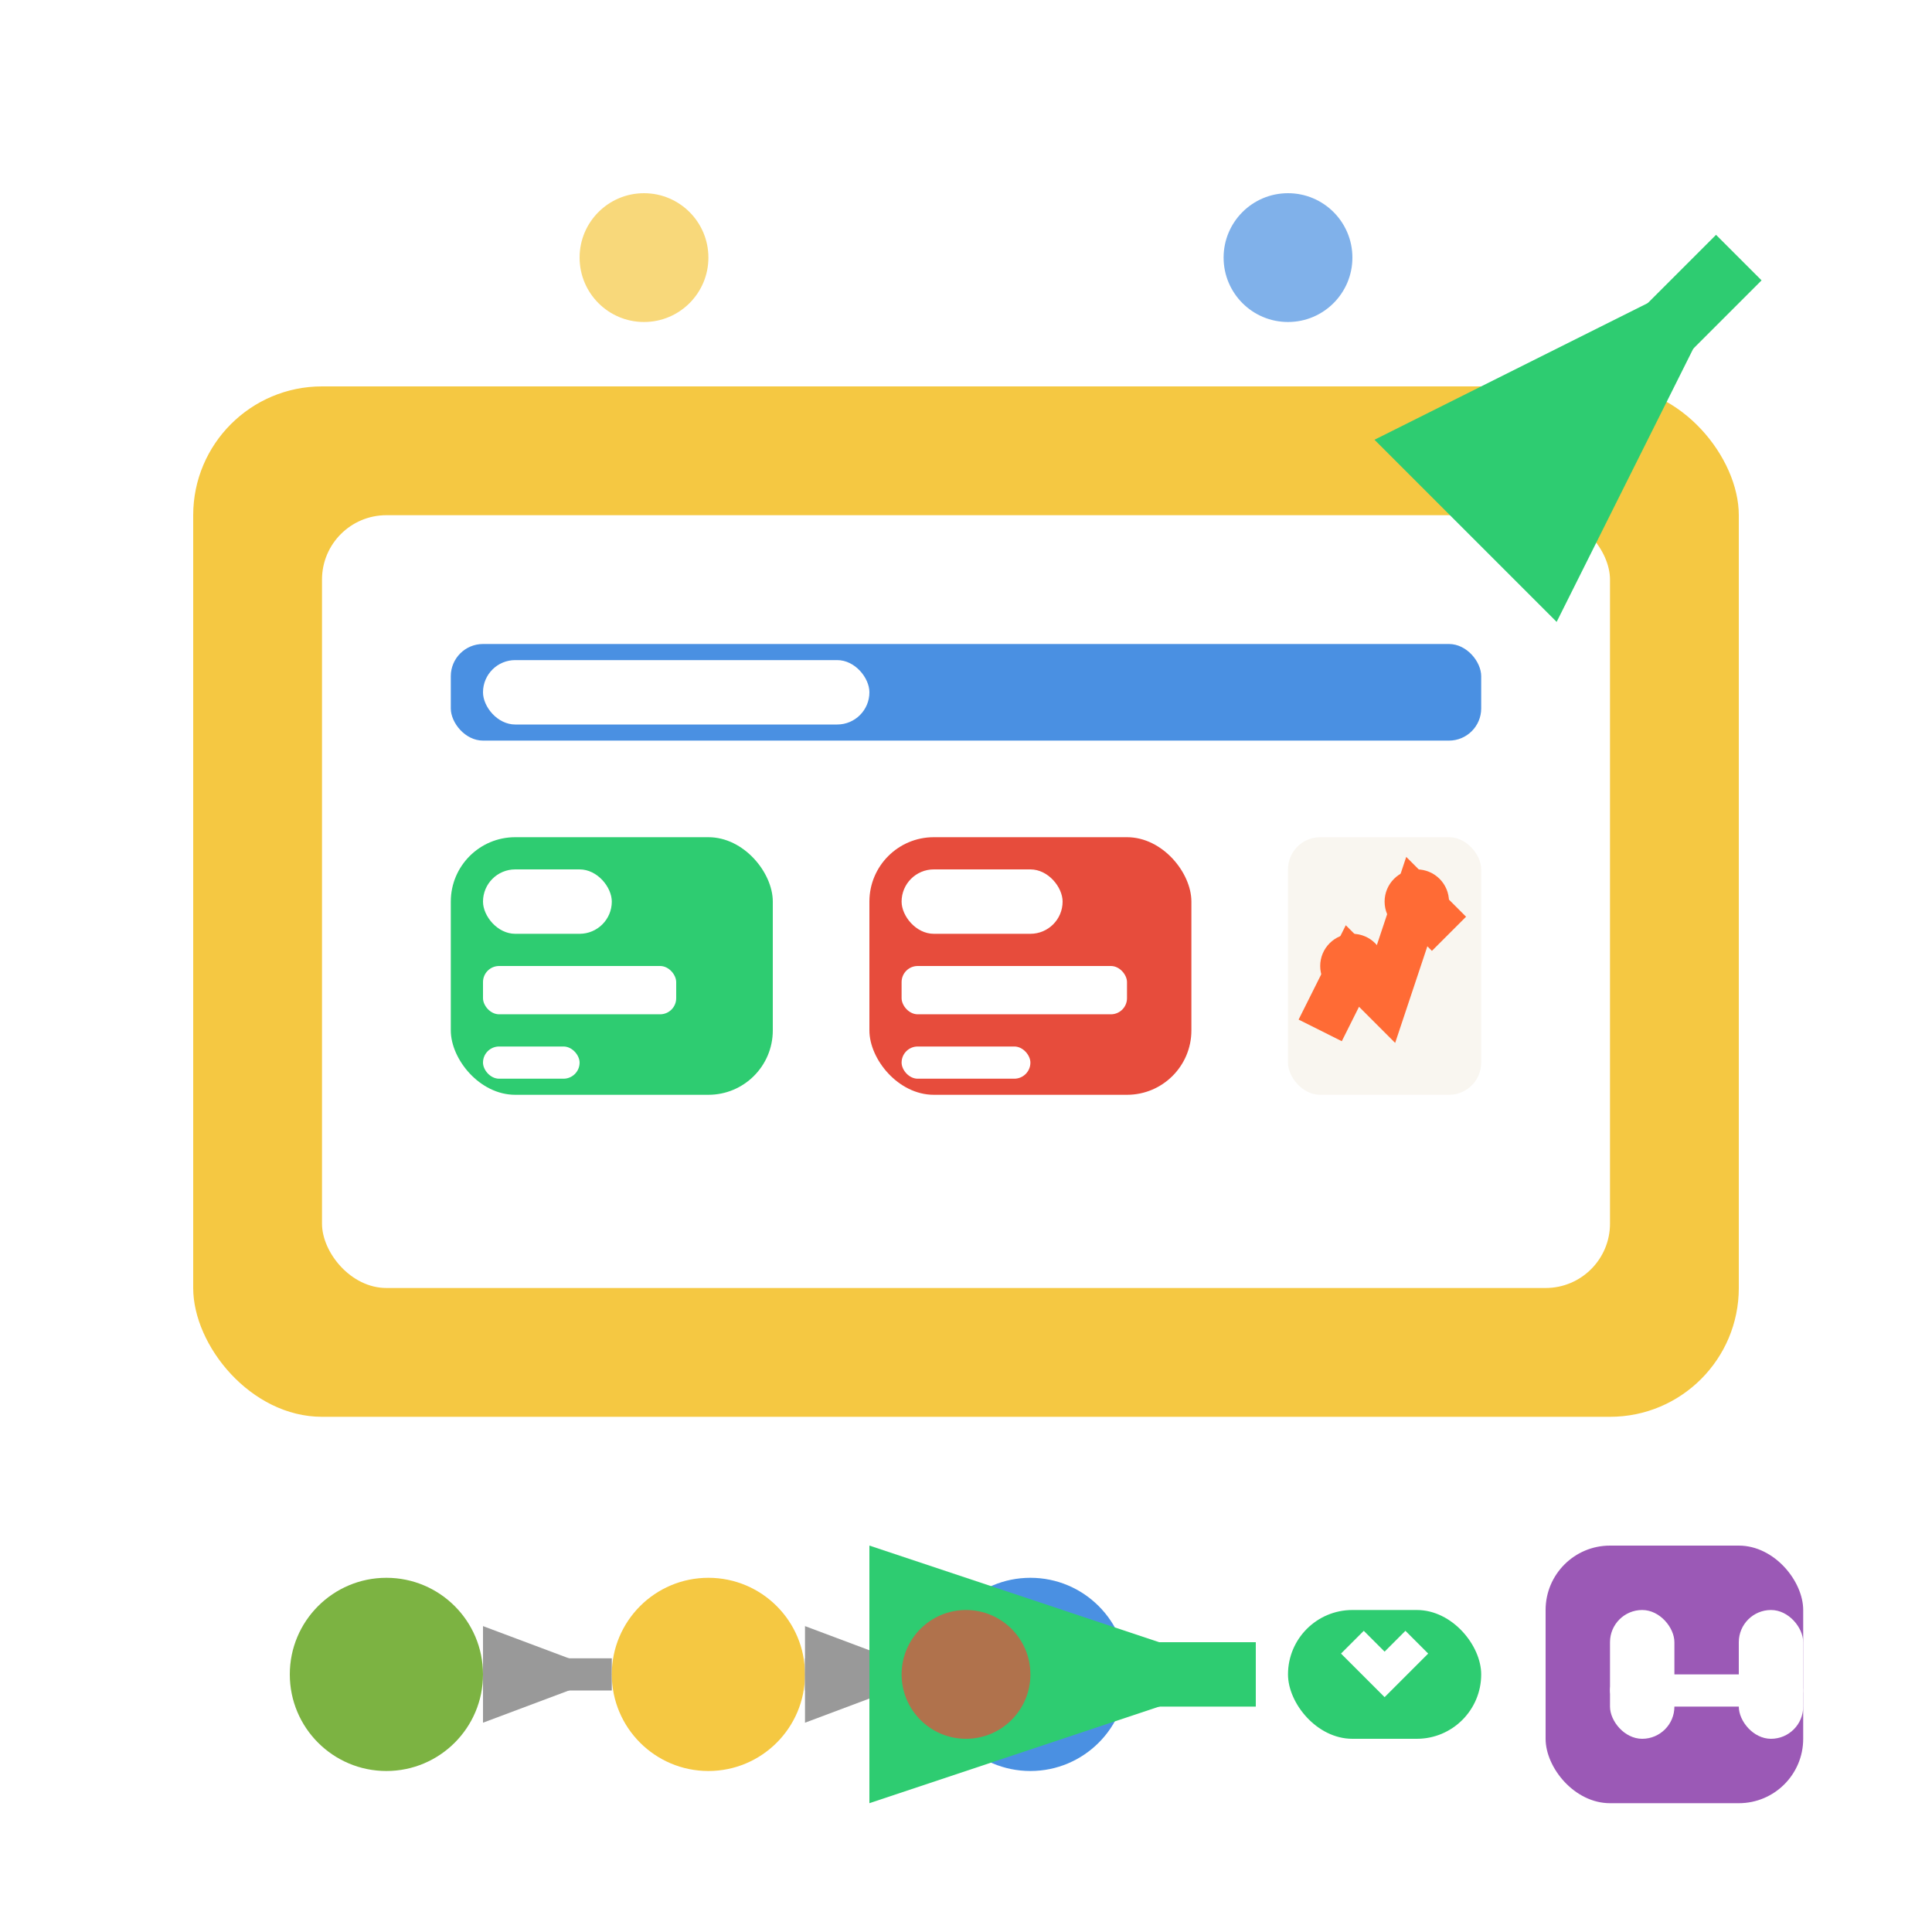 <svg width="60" height="60" viewBox="0 0 60 60" fill="none" xmlns="http://www.w3.org/2000/svg">
  <!-- Analytics dashboard -->
  <rect x="6" y="12" width="48" height="32" rx="4" fill="#F5C842"/>
  <rect x="10" y="16" width="40" height="24" rx="2" fill="#FFFFFF"/>
  
  <!-- Dashboard header -->
  <rect x="14" y="20" width="32" height="3" rx="1" fill="#4A90E2"/>
  <rect x="15" y="20.5" width="12" height="2" rx="1" fill="#FFFFFF"/>
  
  <!-- KPI metrics -->
  <rect x="14" y="26" width="10" height="8" rx="2" fill="#2ECC71"/>
  <rect x="15" y="27" width="4" height="2" rx="1" fill="#FFFFFF"/>
  <rect x="15" y="30" width="6" height="1.5" rx="0.5" fill="#FFFFFF"/>
  <rect x="15" y="32.5" width="3" height="1" rx="0.5" fill="#FFFFFF"/>
  
  <rect x="27" y="26" width="10" height="8" rx="2" fill="#E74C3C"/>
  <rect x="28" y="27" width="5" height="2" rx="1" fill="#FFFFFF"/>
  <rect x="28" y="30" width="7" height="1.5" rx="0.5" fill="#FFFFFF"/>
  <rect x="28" y="32.5" width="4" height="1" rx="0.5" fill="#FFFFFF"/>
  
  <!-- Real-time chart -->
  <rect x="40" y="26" width="6" height="8" rx="1" fill="#F9F6F0"/>
  <path d="M41 32 L42 30 L43 31 L44 28 L45 29" stroke="#FF6B35" stroke-width="1.5" fill="none"/>
  <circle cx="42" cy="30" r="1" fill="#FF6B35"/>
  <circle cx="44" cy="28" r="1" fill="#FF6B35"/>
  
  <!-- User behavior flow -->
  <g transform="translate(8, 48)">
    <!-- User journey nodes -->
    <circle cx="4" cy="4" r="3" fill="#7CB342"/>
    <path d="M7 4 L11 4" stroke="#999" stroke-width="1" marker-end="url(#arrowhead)"/>
    <circle cx="14" cy="4" r="3" fill="#F5C842"/>
    <path d="M17 4 L21 4" stroke="#999" stroke-width="1" marker-end="url(#arrowhead)"/>
    <circle cx="24" cy="4" r="3" fill="#4A90E2"/>
    
    <!-- Conversion indicator -->
    <path d="M27 4 L31 4" stroke="#2ECC71" stroke-width="2" marker-end="url(#successArrow)"/>
    <rect x="32" y="2" width="6" height="4" rx="2" fill="#2ECC71"/>
    <path d="M34 3 L35 4 L36 3" stroke="#FFFFFF" stroke-width="1" fill="none"/>
  </g>
  
  <!-- A/B Testing indicator -->
  <rect x="48" y="48" width="8" height="8" rx="2" fill="#9B59B6"/>
  <rect x="50" y="50" width="2" height="4" rx="1" fill="#FFFFFF"/>
  <rect x="54" y="50" width="2" height="4" rx="1" fill="#FFFFFF"/>
  <rect x="50" y="52" width="6" height="1" rx="0.5" fill="#FFFFFF"/>
  
  <!-- Data collection points -->
  <circle cx="20" cy="8" r="2" fill="#F5C842" opacity="0.7"/>
  <circle cx="40" cy="8" r="2" fill="#4A90E2" opacity="0.7"/>
  <circle cx="30" cy="52" r="2" fill="#E74C3C" opacity="0.7"/>
  
  <!-- Analytics trend arrow -->
  <path d="M50 12 L54 8" stroke="#2ECC71" stroke-width="2" marker-end="url(#trendArrow)"/>
  
  <!-- Arrow markers -->
  <defs>
    <marker id="arrowhead" markerWidth="4" markerHeight="3" refX="4" refY="1.5" orient="auto">
      <polygon points="0 0, 4 1.5, 0 3" fill="#999"/>
    </marker>
    <marker id="successArrow" markerWidth="6" markerHeight="4" refX="6" refY="2" orient="auto">
      <polygon points="0 0, 6 2, 0 4" fill="#2ECC71"/>
    </marker>
    <marker id="trendArrow" markerWidth="6" markerHeight="4" refX="6" refY="2" orient="auto">
      <polygon points="0 0, 6 2, 0 4" fill="#2ECC71"/>
    </marker>
  </defs>
</svg>
